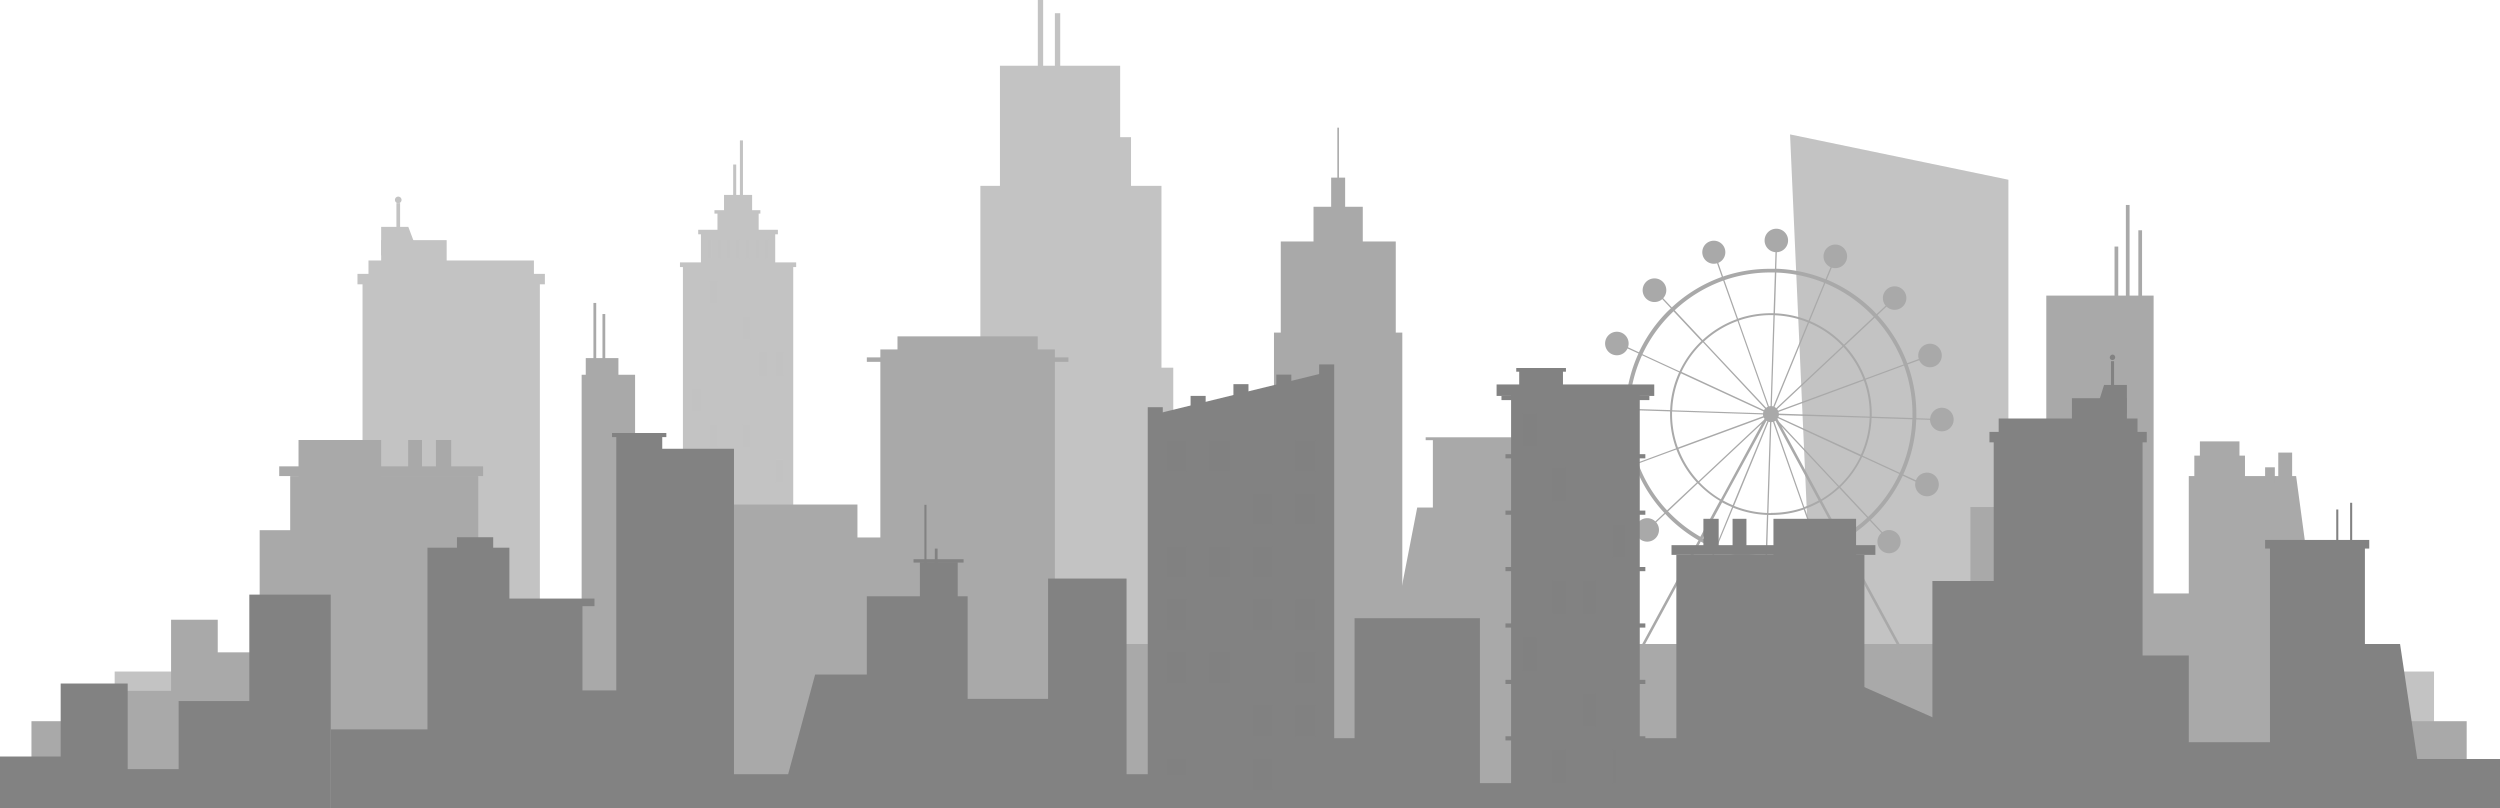 <?xml version="1.0" encoding="UTF-8"?> <svg xmlns="http://www.w3.org/2000/svg" viewBox="0 0 915.52 295.96"> <defs> <style>.cls-1,.cls-2{fill:#c3c3c3;}.cls-2,.cls-5{opacity:0.29;}.cls-3{fill:#a9a9a9;}.cls-4,.cls-5{fill:#828282;}</style> </defs> <title>город</title> <g id="Слой_2" data-name="Слой 2"> <g id="Object"> <rect class="cls-1" x="250.09" y="96.5" width="40.4" height="160.8"></rect> <rect class="cls-1" x="256.69" y="84.97" width="27.2" height="67.58"></rect> <rect class="cls-1" x="262.74" y="77.66" width="15.09" height="37.48"></rect> <polygon class="cls-1" points="275.43 96.92 265.14 96.92 265.14 71.38 268.85 71.38 272.53 71.38 275.43 71.38 275.43 96.92"></polygon> <polygon class="cls-1" points="269.61 85.8 268.49 85.8 268.49 60.25 268.89 60.25 269.29 60.25 269.61 60.25 269.61 85.8"></polygon> <polygon class="cls-1" points="272.08 76.97 270.96 76.97 270.96 51.42 271.36 51.42 271.76 51.42 272.08 51.42 272.08 76.97"></polygon> <rect class="cls-1" x="249.01" y="96.09" width="42.55" height="1.71"></rect> <rect class="cls-1" x="255.69" y="84.15" width="29.18" height="1.65"></rect> <rect class="cls-1" x="261.64" y="76.97" width="16.82" height="1.26"></rect> <rect class="cls-2" x="259.19" y="87.71" width="1.26" height="7.08"></rect> <rect class="cls-2" x="262.69" y="87.71" width="1.26" height="7.08"></rect> <rect class="cls-2" x="266.18" y="87.71" width="1.26" height="7.08"></rect> <rect class="cls-2" x="269.68" y="87.71" width="1.26" height="7.08"></rect> <rect class="cls-2" x="273.18" y="87.71" width="1.26" height="7.08"></rect> <rect class="cls-2" x="276.68" y="87.71" width="1.26" height="7.08"></rect> <rect class="cls-2" x="280.18" y="87.71" width="1.26" height="7.08"></rect> <rect class="cls-1" x="253.63" y="102.91" width="3.06" height="8.4"></rect> <rect class="cls-2" x="259.68" y="102.91" width="3.06" height="8.4"></rect> <rect class="cls-1" x="265.73" y="102.91" width="3.06" height="8.4"></rect> <rect class="cls-1" x="271.78" y="102.91" width="3.06" height="8.4"></rect> <rect class="cls-1" x="277.83" y="102.91" width="3.05" height="8.4"></rect> <rect class="cls-1" x="283.88" y="102.91" width="3.05" height="8.4"></rect> <rect class="cls-1" x="253.63" y="116.01" width="3.06" height="8.4"></rect> <rect class="cls-1" x="259.68" y="116.01" width="3.06" height="8.4"></rect> <rect class="cls-1" x="265.73" y="116.01" width="3.06" height="8.4"></rect> <rect class="cls-2" x="271.78" y="116.01" width="3.06" height="8.4"></rect> <rect class="cls-1" x="277.83" y="116.01" width="3.05" height="8.4"></rect> <rect class="cls-1" x="283.88" y="116.01" width="3.05" height="8.4"></rect> <rect class="cls-1" x="253.63" y="129.1" width="3.06" height="8.4"></rect> <rect class="cls-1" x="259.68" y="129.1" width="3.06" height="8.4"></rect> <rect class="cls-1" x="265.73" y="129.1" width="3.06" height="8.4"></rect> <rect class="cls-1" x="271.78" y="129.1" width="3.06" height="8.4"></rect> <rect class="cls-2" x="277.83" y="129.1" width="3.05" height="8.4"></rect> <rect class="cls-2" x="283.88" y="129.1" width="3.05" height="8.4"></rect> <rect class="cls-2" x="253.63" y="142.19" width="3.06" height="8.4"></rect> <rect class="cls-1" x="259.68" y="142.19" width="3.06" height="8.4"></rect> <rect class="cls-1" x="265.73" y="142.19" width="3.06" height="8.4"></rect> <rect class="cls-1" x="271.78" y="142.19" width="3.06" height="8.4"></rect> <rect class="cls-1" x="277.83" y="142.19" width="3.05" height="8.4"></rect> <rect class="cls-1" x="283.88" y="142.19" width="3.05" height="8.4"></rect> <rect class="cls-1" x="253.63" y="155.29" width="3.06" height="8.4"></rect> <rect class="cls-2" x="259.68" y="155.29" width="3.06" height="8.4"></rect> <rect class="cls-1" x="265.73" y="155.29" width="3.06" height="8.4"></rect> <rect class="cls-2" x="271.78" y="155.29" width="3.06" height="8.4"></rect> <rect class="cls-1" x="277.83" y="155.29" width="3.05" height="8.4"></rect> <rect class="cls-1" x="283.88" y="155.29" width="3.05" height="8.4"></rect> <rect class="cls-1" x="253.63" y="168.38" width="3.06" height="8.4"></rect> <rect class="cls-1" x="259.68" y="168.38" width="3.06" height="8.4"></rect> <rect class="cls-1" x="265.73" y="168.38" width="3.06" height="8.4"></rect> <rect class="cls-1" x="271.78" y="168.38" width="3.06" height="8.4"></rect> <rect class="cls-1" x="277.83" y="168.38" width="3.05" height="8.4"></rect> <rect class="cls-2" x="283.88" y="168.38" width="3.05" height="8.4"></rect> <rect class="cls-1" x="253.63" y="181.48" width="3.06" height="8.4"></rect> <rect class="cls-2" x="259.68" y="181.48" width="3.06" height="8.4"></rect> <rect class="cls-2" x="265.73" y="181.48" width="3.06" height="8.4"></rect> <rect class="cls-1" x="271.78" y="181.48" width="3.06" height="8.4"></rect> <rect class="cls-1" x="277.83" y="181.48" width="3.05" height="8.4"></rect> <rect class="cls-1" x="283.88" y="181.48" width="3.05" height="8.4"></rect> <rect class="cls-1" x="253.63" y="194.57" width="3.06" height="8.4"></rect> <rect class="cls-1" x="259.68" y="194.57" width="3.06" height="8.4"></rect> <rect class="cls-1" x="265.73" y="194.57" width="3.06" height="8.4"></rect> <rect class="cls-1" x="271.78" y="194.57" width="3.06" height="8.4"></rect> <rect class="cls-2" x="277.83" y="194.57" width="3.05" height="8.4"></rect> <rect class="cls-1" x="283.88" y="194.57" width="3.05" height="8.4"></rect> <rect class="cls-1" x="253.63" y="207.67" width="3.06" height="8.4"></rect> <rect class="cls-2" x="259.68" y="207.67" width="3.06" height="8.4"></rect> <rect class="cls-1" x="265.73" y="207.67" width="3.06" height="8.4"></rect> <rect class="cls-1" x="271.78" y="207.67" width="3.06" height="8.4"></rect> <rect class="cls-1" x="277.83" y="207.67" width="3.05" height="8.4"></rect> <rect class="cls-1" x="283.88" y="207.67" width="3.05" height="8.4"></rect> <rect class="cls-1" x="253.63" y="220.76" width="3.06" height="8.4"></rect> <rect class="cls-1" x="259.68" y="220.76" width="3.06" height="8.4"></rect> <rect class="cls-1" x="265.73" y="220.76" width="3.06" height="8.4"></rect> <rect class="cls-2" x="271.78" y="220.76" width="3.06" height="8.4"></rect> <rect class="cls-1" x="277.83" y="220.76" width="3.05" height="8.4"></rect> <rect class="cls-2" x="283.88" y="220.76" width="3.05" height="8.4"></rect> <rect class="cls-2" x="253.63" y="233.86" width="3.06" height="8.4"></rect> <rect class="cls-1" x="259.68" y="233.86" width="3.06" height="8.4"></rect> <rect class="cls-2" x="265.73" y="233.86" width="3.06" height="8.4"></rect> <rect class="cls-1" x="271.78" y="233.86" width="3.06" height="8.4"></rect> <rect class="cls-1" x="277.83" y="233.86" width="3.05" height="8.4"></rect> <rect class="cls-1" x="283.88" y="233.86" width="3.05" height="8.4"></rect> <rect class="cls-1" x="132.76" y="102.62" width="64.94" height="135.46"></rect> <rect class="cls-1" x="130.91" y="100.29" width="68.63" height="3.83"></rect> <rect class="cls-1" x="134.94" y="95.39" width="60.58" height="18.2"></rect> <rect class="cls-1" x="139.58" y="87.94" width="23.99" height="19.88"></rect> <polygon class="cls-1" points="153.46 93.54 139.58 93.54 139.58 83.08 149.53 83.08 153.46 93.54"></polygon> <rect class="cls-1" x="145.17" y="74.39" width="1.35" height="23.31"></rect> <path class="cls-1" d="M147.05,73.18A1.21,1.21,0,1,1,145.84,72,1.21,1.21,0,0,1,147.05,73.18Z"></path> <polygon class="cls-1" points="735.49 248.39 664.4 248.39 655.53 49.22 735.49 65.82 735.49 248.39"></polygon> <polygon class="cls-1" points="425.34 134.65 425.34 68.06 414.19 68.06 414.19 50.23 410.21 50.23 410.21 24.07 388.26 24.07 388.26 4.84 386.31 4.84 386.31 24.07 382.01 24.07 382.01 0 380.06 0 380.06 24.07 366.19 24.07 366.19 68.06 359.02 68.06 359.02 134.65 352.88 134.65 352.88 255.93 429.66 255.93 429.66 134.65 425.34 134.65"></polygon> <rect class="cls-1" x="41.99" y="245.92" width="849.37" height="20.2"></rect> <polygon class="cls-3" points="541.96 261.17 504.35 261.17 519 185.86 541.96 185.86 541.96 261.17"></polygon> <rect class="cls-3" x="11.52" y="264.11" width="891.8" height="31.85"></rect> <polygon class="cls-3" points="511.14 121.8 511.14 88.43 499.06 88.43 499.06 75.72 492.6 75.72 492.6 65.05 490.33 65.05 490.33 46.75 489.75 46.75 489.75 65.05 487.48 65.05 487.48 75.72 481.02 75.72 481.02 88.43 469.03 88.43 469.03 121.8 466.54 121.8 466.54 182.4 447.96 182.4 447.96 251.47 466.54 251.47 485.12 251.47 513.54 251.47 513.54 121.8 511.14 121.8"></polygon> <polygon class="cls-3" points="580.54 160.14 522.09 160.14 522.09 161.2 524.73 161.2 524.73 260.05 577.9 260.05 577.9 161.2 580.54 161.2 580.54 160.14"></polygon> <rect class="cls-3" x="262.17" y="184.76" width="51.83" height="82.34"></rect> <rect class="cls-3" x="165.23" y="226.95" width="89.13" height="40.15"></rect> <rect class="cls-3" x="213" y="137.24" width="19.57" height="98.6"></rect> <rect class="cls-3" x="217.32" y="110.94" width="1.02" height="53.62"></rect> <rect class="cls-3" x="220.63" y="115" width="1.02" height="53.62"></rect> <rect class="cls-3" x="214.51" y="131.14" width="11.96" height="13.21"></rect> <rect class="cls-3" x="250.87" y="199.5" width="34.05" height="67.6"></rect> <rect class="cls-3" x="322.39" y="127.97" width="63.92" height="139.13"></rect> <rect class="cls-3" x="328.67" y="123.18" width="51.36" height="23.17"></rect> <rect class="cls-3" x="317.44" y="130.88" width="73.83" height="1.63"></rect> <rect class="cls-3" x="310.81" y="196.83" width="30.12" height="70.26"></rect> <rect class="cls-3" x="95.09" y="194.16" width="34.56" height="72.93"></rect> <rect class="cls-3" x="106.27" y="174.34" width="68.87" height="92.75"></rect> <rect class="cls-3" x="102.25" y="170.78" width="74.66" height="3.56"></rect> <rect class="cls-3" x="109.32" y="161.13" width="30.26" height="18.81"></rect> <rect class="cls-3" x="149.47" y="161.13" width="5.08" height="11.44"></rect> <rect class="cls-3" x="159.64" y="161.13" width="5.59" height="11.44"></rect> <rect class="cls-3" x="76.28" y="238.89" width="36.09" height="28.21"></rect> <rect class="cls-3" x="62.65" y="226.95" width="17.09" height="40.15"></rect> <rect class="cls-3" x="41.99" y="252.99" width="29.2" height="14.1"></rect> <rect class="cls-3" x="380.03" y="235.84" width="359.85" height="31.26"></rect> <path class="cls-3" d="M711.15,149.32a4.32,4.32,0,0,0-4.31,4l-5.06-.17c0-.49,0-1,0-1.49a53.18,53.18,0,0,0-3.18-18.19l4.24-1.56a4.31,4.31,0,1,0-.36-1.72,4.43,4.43,0,0,0,.19,1.27L698.46,133a53.12,53.12,0,0,0-10.9-17.62l3.31-3.1a4.3,4.3,0,1,0-.33-.35l-3.31,3.1c-.34-.36-.69-.72-1-1.07A53.18,53.18,0,0,0,669,102.4L670.81,98a4.32,4.32,0,1,0-.45-.17l-1.82,4.42a53.22,53.22,0,0,0-18.06-3.84l.2-6.06h.14a4.3,4.3,0,1,0-.62,0l-.2,6.09c-.49,0-1,0-1.49,0A53.41,53.41,0,0,0,631,101.26l-1.75-5a4.22,4.22,0,1,0-.45.16l1.74,5a53.08,53.08,0,0,0-18.31,11.15l-3.16-3.37a4.32,4.32,0,0,0-3.18-7.25,4.33,4.33,0,1,0,2.84,7.59l3.15,3.36-1.07,1a53.37,53.37,0,0,0-10.62,15.12l-4-1.86a4.15,4.15,0,0,0,.23-1.37,4.31,4.31,0,1,0-.4,1.82l4,1.84a53.09,53.09,0,0,0-4.75,20.16l-5.15-.17a4.3,4.3,0,1,0,0,.48l5.15.17c0,.5,0,1,0,1.49a53.51,53.51,0,0,0,3.17,18.2l-4.23,1.55a4.33,4.33,0,1,0,.35,1.72,4.43,4.43,0,0,0-.18-1.27l4.23-1.55a53,53,0,0,0,10.9,17.61l-3.32,3.1a4.3,4.3,0,1,0,.33.35l3.31-3.1c.35.36.69.72,1,1.07A53.55,53.55,0,0,0,622,197.86l-26.07,48.06h-4.68v1.38h-2.3V250H708.08V247.3h-2.29v-1.38h-4.68L675,197.86a53.51,53.51,0,0,0,9.73-7.19l4.23,4.51a4.25,4.25,0,1,0,.38-.3l-4.26-4.54,1.07-1a53.4,53.4,0,0,0,10.63-15.12l4.7,2.18a4.51,4.51,0,0,0-.13,1,4.33,4.33,0,1,0,.28-1.52L697,173.75a53.08,53.08,0,0,0,4.74-20.16l5.07.17a4.32,4.32,0,1,0,4.32-4.44Zm-10.79,2.3c0,.48,0,1,0,1.45l-14.92-.49c0-.32,0-.64,0-1a36.68,36.68,0,0,0-2.19-12.53l14-5.17A51.86,51.86,0,0,1,700.36,151.62Zm-15.66.94-33.28-1.09a2.6,2.6,0,0,0-.11-.62l31.25-11.51a36,36,0,0,1,2.15,12.28C684.71,151.93,684.7,152.25,684.7,152.56Zm-72.37-1.87,33.28,1.08a2.76,2.76,0,0,0,.1.63l-31.25,11.5a35.94,35.94,0,0,1-2.14-12.28C612.32,151.31,612.32,151,612.33,150.69Zm38.46-.87,24.28-22.76a36.3,36.3,0,0,1,7.33,11.83l-31.25,11.5A3,3,0,0,0,650.79,149.82Zm-.33-.36a3.27,3.27,0,0,0-.62-.43l12.64-30.8a36.34,36.34,0,0,1,12.27,8.48Zm-1.07-.61a2.48,2.48,0,0,0-.54-.12l1.08-33.28a36.2,36.2,0,0,1,12.11,2.6Zm-1-.13a2.8,2.8,0,0,0-.59.09L636.71,117.4a36,36,0,0,1,11.8-2l.94,0Zm-1,.25a2.68,2.68,0,0,0-.61.37L624,125.06a36.49,36.49,0,0,1,12.3-7.5Zm-1,.7a2.77,2.77,0,0,0-.38.52l-30.23-14a36.42,36.42,0,0,1,7.85-10.84Zm-.58,1a3,3,0,0,0-.16.67l-33.27-1.09a35.86,35.86,0,0,1,3.2-13.53Zm.1,2.23a2.53,2.53,0,0,0,.28.47l-.2.37-24,22.49a36.27,36.27,0,0,1-7.32-11.83Zm-.65,2.18-15.07,27.78a36.3,36.3,0,0,1-7.88-6.28Zm1.64-1a3.37,3.37,0,0,0,.32.19L634.54,185a35.26,35.26,0,0,1-3.55-1.73Zm.76.37a2.57,2.57,0,0,0,.55.12l-1.08,33.28a35.86,35.86,0,0,1-12.11-2.6Zm.88,33.43h-.93l1.08-33.29a2.9,2.9,0,0,0,.59-.09l11.07,31.41A36.09,36.09,0,0,1,648.51,187.82Zm1.19-33.55a2.94,2.94,0,0,0,.46-.25L666,183.28a34.76,34.76,0,0,1-5.26,2.4Zm2.67,1.82,20.7,22.09a36,36,0,0,1-6.2,4.63Zm-.9-1.67-.6-1.1a1.78,1.78,0,0,0,.17-.27l30.23,14a36.56,36.56,0,0,1-7.84,10.85Zm-.23-1.8a2.89,2.89,0,0,0,.16-.66L684.68,153a35.82,35.82,0,0,1-3.21,13.53Zm-17,33.06-5.68,13.83a50.4,50.4,0,0,1-5.08-2.44l7.14-13.15A35.58,35.58,0,0,0,634.27,185.68Zm.44.18a36.9,36.9,0,0,0,12.36,2.65l-.48,14.92A51.64,51.64,0,0,1,629,199.69Zm12.84,2.67h1a36.71,36.71,0,0,0,12-2l5,14.1a51.91,51.91,0,0,1-17,2.84c-.48,0-1,0-1.44,0ZM661,186.36a36.65,36.65,0,0,0,5.37-2.44l7.13,13.15a50.85,50.85,0,0,1-7.53,3.39Zm36.1-52.89-14,5.17a36.85,36.85,0,0,0-7.47-12.07l10.91-10.22A51.71,51.71,0,0,1,697.11,133.47ZM685.17,115c.34.34.68.69,1,1l-10.91,10.22a37,37,0,0,0-12.51-8.66l5.68-13.83A51.76,51.76,0,0,1,685.17,115ZM668,103.55l-5.68,13.83A36.79,36.79,0,0,0,650,114.73l.49-14.92A51.59,51.59,0,0,1,668,103.55Zm-19.48-3.77c.49,0,1,0,1.45,0l-.49,14.92-1,0a36.92,36.92,0,0,0-12,2l-5-14.1A51.9,51.9,0,0,1,648.51,99.78Zm-17.47,3,5,14.1a37.12,37.12,0,0,0-12.55,7.65l-10.22-10.9A51.62,51.62,0,0,1,631,102.78ZM611.85,115l1-1,10.22,10.91a37.15,37.15,0,0,0-8,11.07l-13.58-6.27A52,52,0,0,1,611.85,115ZM601.32,130.1l13.58,6.27a36.68,36.68,0,0,0-3.27,13.81l-14.93-.48A51.52,51.52,0,0,1,601.32,130.1Zm-4.65,21.52c0-.48,0-1,0-1.44l14.92.48c0,.32,0,.64,0,1a36.63,36.63,0,0,0,2.19,12.53l-14,5.17A52.09,52.09,0,0,1,596.67,151.62Zm3.25,18.15,14-5.17a37,37,0,0,0,7.47,12.07l-10.9,10.22A51.54,51.54,0,0,1,599.92,169.77Zm11.93,18.51c-.34-.34-.67-.69-1-1L621.75,177a37.35,37.35,0,0,0,8.06,6.41l-7.13,13.15A52,52,0,0,1,611.85,188.28ZM700,245.92H597l25.82-47.59a51,51,0,0,0,5.21,2.52l-1.82,4.43a4.42,4.42,0,0,0-1.31-.2,4.31,4.31,0,1,0,1.76.37l1.81-4.42a53.32,53.32,0,0,0,18.06,3.84l-.15,4.54a4.28,4.28,0,1,0,.48,0l.15-4.54c.5,0,1,0,1.49,0A53.47,53.47,0,0,0,666,202l1.55,4.41a4.32,4.32,0,1,0,1.83-.41,4.21,4.21,0,0,0-1.38.23l-1.55-4.39a52.68,52.68,0,0,0,7.74-3.49Zm-25.67-49.33-7.14-13.15a37.37,37.37,0,0,0,6.36-4.73l10.22,10.91A52.4,52.4,0,0,1,674.35,196.59Zm10.82-8.31-1,1-10.22-10.91a36.82,36.82,0,0,0,8-11.07l13.59,6.27A52,52,0,0,1,685.17,188.28Zm10.54-15.14-13.58-6.27a36.63,36.63,0,0,0,3.27-13.81l14.92.49A51.69,51.69,0,0,1,695.71,173.14Z"></path> <rect class="cls-3" x="721.59" y="185.68" width="55.57" height="81.42"></rect> <rect class="cls-3" x="769.02" y="217.33" width="55.57" height="49.3"></rect> <rect class="cls-3" x="553.53" y="210.09" width="31.17" height="41.38"></rect> <rect class="cls-3" x="749.37" y="108.25" width="39.3" height="158.85"></rect> <polygon class="cls-3" points="853.39 267.1 801.55 267.1 801.55 174.34 840.86 174.34 853.39 267.1"></polygon> <rect class="cls-3" x="830.69" y="245.92" width="45.4" height="21.17"></rect> <rect class="cls-3" x="778.51" y="75.06" width="1.36" height="43.17"></rect> <rect class="cls-3" x="783.08" y="84.33" width="1.36" height="43.17"></rect> <rect class="cls-3" x="774.36" y="90.29" width="1.36" height="43.17"></rect> <rect class="cls-3" x="803.58" y="166.85" width="18.55" height="14.61"></rect> <rect class="cls-3" x="805.62" y="161.64" width="14.49" height="8.21"></rect> <rect class="cls-3" x="829.5" y="171.13" width="3.56" height="5.9"></rect> <rect class="cls-3" x="834.32" y="165.74" width="5.08" height="11.28"></rect> <rect class="cls-4" x="553.37" y="144.08" width="47.12" height="151.88"></rect> <rect class="cls-4" x="549.85" y="144.98" width="54.16" height="1.54"></rect> <rect class="cls-4" x="551.31" y="166.32" width="51.23" height="1.53"></rect> <rect class="cls-4" x="551.31" y="186.98" width="51.23" height="1.53"></rect> <rect class="cls-4" x="551.31" y="207.64" width="51.23" height="1.53"></rect> <rect class="cls-4" x="551.31" y="228.3" width="51.23" height="1.53"></rect> <rect class="cls-4" x="551.31" y="248.96" width="51.23" height="1.53"></rect> <rect class="cls-4" x="551.31" y="269.62" width="51.23" height="1.53"></rect> <rect class="cls-4" x="548.06" y="140.79" width="57.74" height="4.2"></rect> <rect class="cls-5" x="557.61" y="151.51" width="4.9" height="12.13"></rect> <rect class="cls-4" x="568.56" y="151.51" width="4.9" height="12.13"></rect> <rect class="cls-4" x="579.51" y="151.51" width="4.9" height="12.13"></rect> <rect class="cls-4" x="590.46" y="151.51" width="4.9" height="12.13"></rect> <rect class="cls-4" x="557.61" y="171.35" width="4.9" height="12.13"></rect> <rect class="cls-5" x="568.56" y="171.35" width="4.9" height="12.13"></rect> <rect class="cls-4" x="579.51" y="171.35" width="4.9" height="12.13"></rect> <rect class="cls-4" x="590.46" y="171.35" width="4.9" height="12.13"></rect> <rect class="cls-4" x="557.61" y="192.01" width="4.9" height="12.13"></rect> <rect class="cls-4" x="568.56" y="192.01" width="4.9" height="12.13"></rect> <rect class="cls-4" x="579.51" y="192.01" width="4.9" height="12.13"></rect> <rect class="cls-5" x="590.46" y="192.01" width="4.9" height="12.13"></rect> <rect class="cls-4" x="557.61" y="212.67" width="4.9" height="12.13"></rect> <rect class="cls-5" x="568.56" y="212.67" width="4.9" height="12.13"></rect> <rect class="cls-5" x="579.51" y="212.67" width="4.9" height="12.13"></rect> <rect class="cls-4" x="590.46" y="212.67" width="4.9" height="12.13"></rect> <rect class="cls-5" x="557.61" y="233.33" width="4.9" height="12.13"></rect> <rect class="cls-4" x="568.56" y="233.33" width="4.9" height="12.13"></rect> <rect class="cls-4" x="579.51" y="233.33" width="4.9" height="12.13"></rect> <rect class="cls-4" x="590.46" y="233.33" width="4.9" height="12.13"></rect> <rect class="cls-4" x="557.61" y="253.99" width="4.9" height="12.13"></rect> <rect class="cls-4" x="568.56" y="253.99" width="4.9" height="12.13"></rect> <rect class="cls-5" x="579.51" y="253.99" width="4.9" height="12.13"></rect> <rect class="cls-4" x="590.46" y="253.99" width="4.9" height="12.13"></rect> <rect class="cls-4" x="557.61" y="274.65" width="4.9" height="12.13"></rect> <rect class="cls-5" x="568.56" y="274.65" width="4.9" height="12.13"></rect> <rect class="cls-4" x="579.51" y="274.65" width="4.9" height="12.13"></rect> <rect class="cls-5" x="590.46" y="274.65" width="4.9" height="12.13"></rect> <rect class="cls-4" x="556.34" y="135" width="16.03" height="7.89"></rect> <rect class="cls-4" x="555.26" y="134.77" width="18.2" height="1.35"></rect> <polygon class="cls-4" points="485.83 295.96 423.07 295.96 423.07 151.66 485.83 136.3 485.83 295.96"></polygon> <rect class="cls-4" x="420.31" y="149.12" width="5.51" height="146.85"></rect> <rect class="cls-4" x="436" y="144.98" width="5.52" height="150.98"></rect> <rect class="cls-4" x="451.69" y="140.68" width="5.51" height="155.28"></rect> <rect class="cls-4" x="467.39" y="137.18" width="5.51" height="158.78"></rect> <rect class="cls-4" x="483.08" y="133.45" width="5.51" height="162.51"></rect> <rect class="cls-5" x="427.25" y="161.44" width="7.32" height="11.15"></rect> <rect class="cls-5" x="442.95" y="161.44" width="7.32" height="11.15"></rect> <rect class="cls-4" x="458.64" y="161.44" width="7.32" height="11.15"></rect> <rect class="cls-5" x="474.33" y="161.44" width="7.32" height="11.15"></rect> <rect class="cls-4" x="427.25" y="180.86" width="7.32" height="11.15"></rect> <rect class="cls-4" x="442.95" y="180.86" width="7.32" height="11.15"></rect> <rect class="cls-5" x="458.64" y="180.86" width="7.32" height="11.15"></rect> <rect class="cls-5" x="474.33" y="180.86" width="7.32" height="11.15"></rect> <rect class="cls-5" x="427.25" y="200.28" width="7.32" height="11.15"></rect> <rect class="cls-5" x="442.95" y="200.28" width="7.32" height="11.15"></rect> <rect class="cls-5" x="458.64" y="200.28" width="7.32" height="11.15"></rect> <rect class="cls-4" x="474.33" y="200.28" width="7.32" height="11.15"></rect> <rect class="cls-5" x="427.25" y="219.69" width="7.32" height="11.15"></rect> <rect class="cls-4" x="442.95" y="219.69" width="7.32" height="11.15"></rect> <rect class="cls-5" x="458.64" y="219.69" width="7.32" height="11.15"></rect> <rect class="cls-5" x="474.33" y="219.69" width="7.32" height="11.15"></rect> <rect class="cls-5" x="427.25" y="239.11" width="7.32" height="11.15"></rect> <rect class="cls-5" x="442.95" y="239.11" width="7.32" height="11.15"></rect> <rect class="cls-4" x="458.64" y="239.11" width="7.32" height="11.15"></rect> <rect class="cls-5" x="474.33" y="239.11" width="7.32" height="11.15"></rect> <rect class="cls-4" x="427.25" y="258.53" width="7.32" height="11.15"></rect> <rect class="cls-4" x="442.95" y="258.53" width="7.32" height="11.15"></rect> <rect class="cls-5" x="458.64" y="258.53" width="7.32" height="11.15"></rect> <rect class="cls-5" x="474.33" y="258.53" width="7.32" height="11.15"></rect> <rect class="cls-5" x="427.25" y="277.95" width="7.32" height="11.15"></rect> <rect class="cls-4" x="442.95" y="277.95" width="7.32" height="11.15"></rect> <rect class="cls-5" x="458.64" y="277.95" width="7.32" height="11.15"></rect> <rect class="cls-4" x="474.33" y="277.95" width="7.32" height="11.15"></rect> <polygon class="cls-4" points="244.02 158.57 244.02 160.07 242.52 160.07 242.52 164.34 268.79 164.34 268.79 295.96 225.69 295.96 225.69 171.2 225.69 164.34 225.69 160.07 224.13 160.07 224.13 158.57 244.02 158.57"></polygon> <rect class="cls-4" x="317.44" y="218.36" width="36.92" height="77.61"></rect> <rect class="cls-4" x="156.54" y="200.57" width="30.01" height="95.4"></rect> <rect class="cls-4" x="180.6" y="220.44" width="32.7" height="75.52"></rect> <rect class="cls-4" x="167.34" y="196.74" width="13.27" height="11.42"></rect> <rect class="cls-4" x="182.85" y="219.2" width="34.86" height="2.79"></rect> <rect class="cls-4" x="209.79" y="252.83" width="36.66" height="43.13"></rect> <rect class="cls-4" x="91.3" y="217.75" width="29.82" height="78.21"></rect> <rect class="cls-4" x="65.42" y="256.73" width="39.23" height="39.23"></rect> <rect class="cls-4" x="22.22" y="250.31" width="24.54" height="45.65"></rect> <rect class="cls-4" x="41.99" y="281.66" width="58" height="14.3"></rect> <rect class="cls-4" y="277.04" width="29.73" height="18.92"></rect> <rect class="cls-4" x="121.12" y="267.1" width="46.21" height="28.86"></rect> <rect class="cls-4" x="256.69" y="283.53" width="71.99" height="12.43"></rect> <rect class="cls-4" x="384.32" y="283.53" width="71.99" height="12.43"></rect> <polygon class="cls-4" points="325.87 247.02 298.51 247.02 286.94 289.74 325.87 289.74 325.87 247.02"></polygon> <rect class="cls-4" x="338.52" y="184.86" width="0.76" height="47.39"></rect> <rect class="cls-4" x="342.33" y="200.9" width="1.02" height="27.97"></rect> <rect class="cls-4" x="336.88" y="205.85" width="13.84" height="13.84"></rect> <rect class="cls-4" x="334.54" y="204.78" width="18.33" height="1.24"></rect> <rect class="cls-4" x="347.64" y="255.93" width="44.73" height="40.03"></rect> <rect class="cls-4" x="383.81" y="211.87" width="28.74" height="77.23"></rect> <rect class="cls-4" x="496.05" y="226.39" width="45.91" height="69.57"></rect> <rect class="cls-4" x="481.65" y="270.33" width="52.35" height="25.64"></rect> <rect class="cls-4" x="539.42" y="286.79" width="34.04" height="9.18"></rect> <rect class="cls-4" x="591.85" y="270.33" width="55.34" height="25.64"></rect> <rect class="cls-4" x="613.9" y="203.21" width="68.87" height="92.75" transform="translate(1296.66 499.17) rotate(180)"></rect> <rect class="cls-4" x="612.12" y="199.65" width="74.66" height="3.56" transform="translate(1298.9 402.85) rotate(180)"></rect> <rect class="cls-4" x="649.45" y="189.99" width="30.26" height="18.81" transform="translate(1329.16 398.79) rotate(180)"></rect> <rect class="cls-4" x="634.48" y="189.99" width="5.08" height="11.44" transform="translate(1274.04 391.42) rotate(180)"></rect> <rect class="cls-4" x="623.81" y="189.99" width="5.59" height="11.44" transform="translate(1253.2 391.42) rotate(180)"></rect> <rect class="cls-4" x="730.1" y="160.5" width="54.51" height="135.46" transform="translate(1514.72 456.46) rotate(180)"></rect> <rect class="cls-4" x="728.56" y="158.17" width="57.61" height="3.83" transform="translate(1514.72 320.16) rotate(180)"></rect> <rect class="cls-4" x="731.94" y="153.27" width="50.85" height="18.2" transform="translate(1514.72 324.73) rotate(180)"></rect> <rect class="cls-4" x="758.76" y="145.82" width="20.14" height="19.88" transform="translate(1537.65 311.52) rotate(180)"></rect> <polygon class="cls-4" points="767.24 151.43 778.89 151.43 778.89 140.96 770.53 140.96 767.24 151.43"></polygon> <rect class="cls-4" x="773.07" y="132.27" width="1.13" height="23.31" transform="translate(1547.26 287.85) rotate(180)"></rect> <path class="cls-4" d="M772.62,131.06a1,1,0,1,0,1-1.21A1.12,1.12,0,0,0,772.62,131.06Z"></path> <rect class="cls-4" x="777.15" y="240.04" width="24.4" height="55.92"></rect> <rect class="cls-4" x="707.66" y="212.77" width="27.82" height="83.19"></rect> <polygon class="cls-4" points="721.59 295.96 682.39 295.96 682.39 251.47 715.47 266.12 721.59 295.96"></polygon> <rect class="cls-4" x="793.54" y="271.8" width="59.85" height="24.16"></rect> <rect class="cls-4" x="831.28" y="199.5" width="34.77" height="96.46"></rect> <rect class="cls-4" x="857.92" y="277.95" width="57.6" height="18.01"></rect> <rect class="cls-4" x="829.5" y="197.73" width="38.14" height="3.16"></rect> <rect class="cls-4" x="860.63" y="184.12" width="0.76" height="19.44"></rect> <rect class="cls-4" x="855.55" y="186.58" width="0.76" height="15.59"></rect> <polygon class="cls-4" points="878.92 235.84 863.42 235.84 863.42 280.03 885.53 280.03 878.92 235.84"></polygon> </g> </g> </svg> 